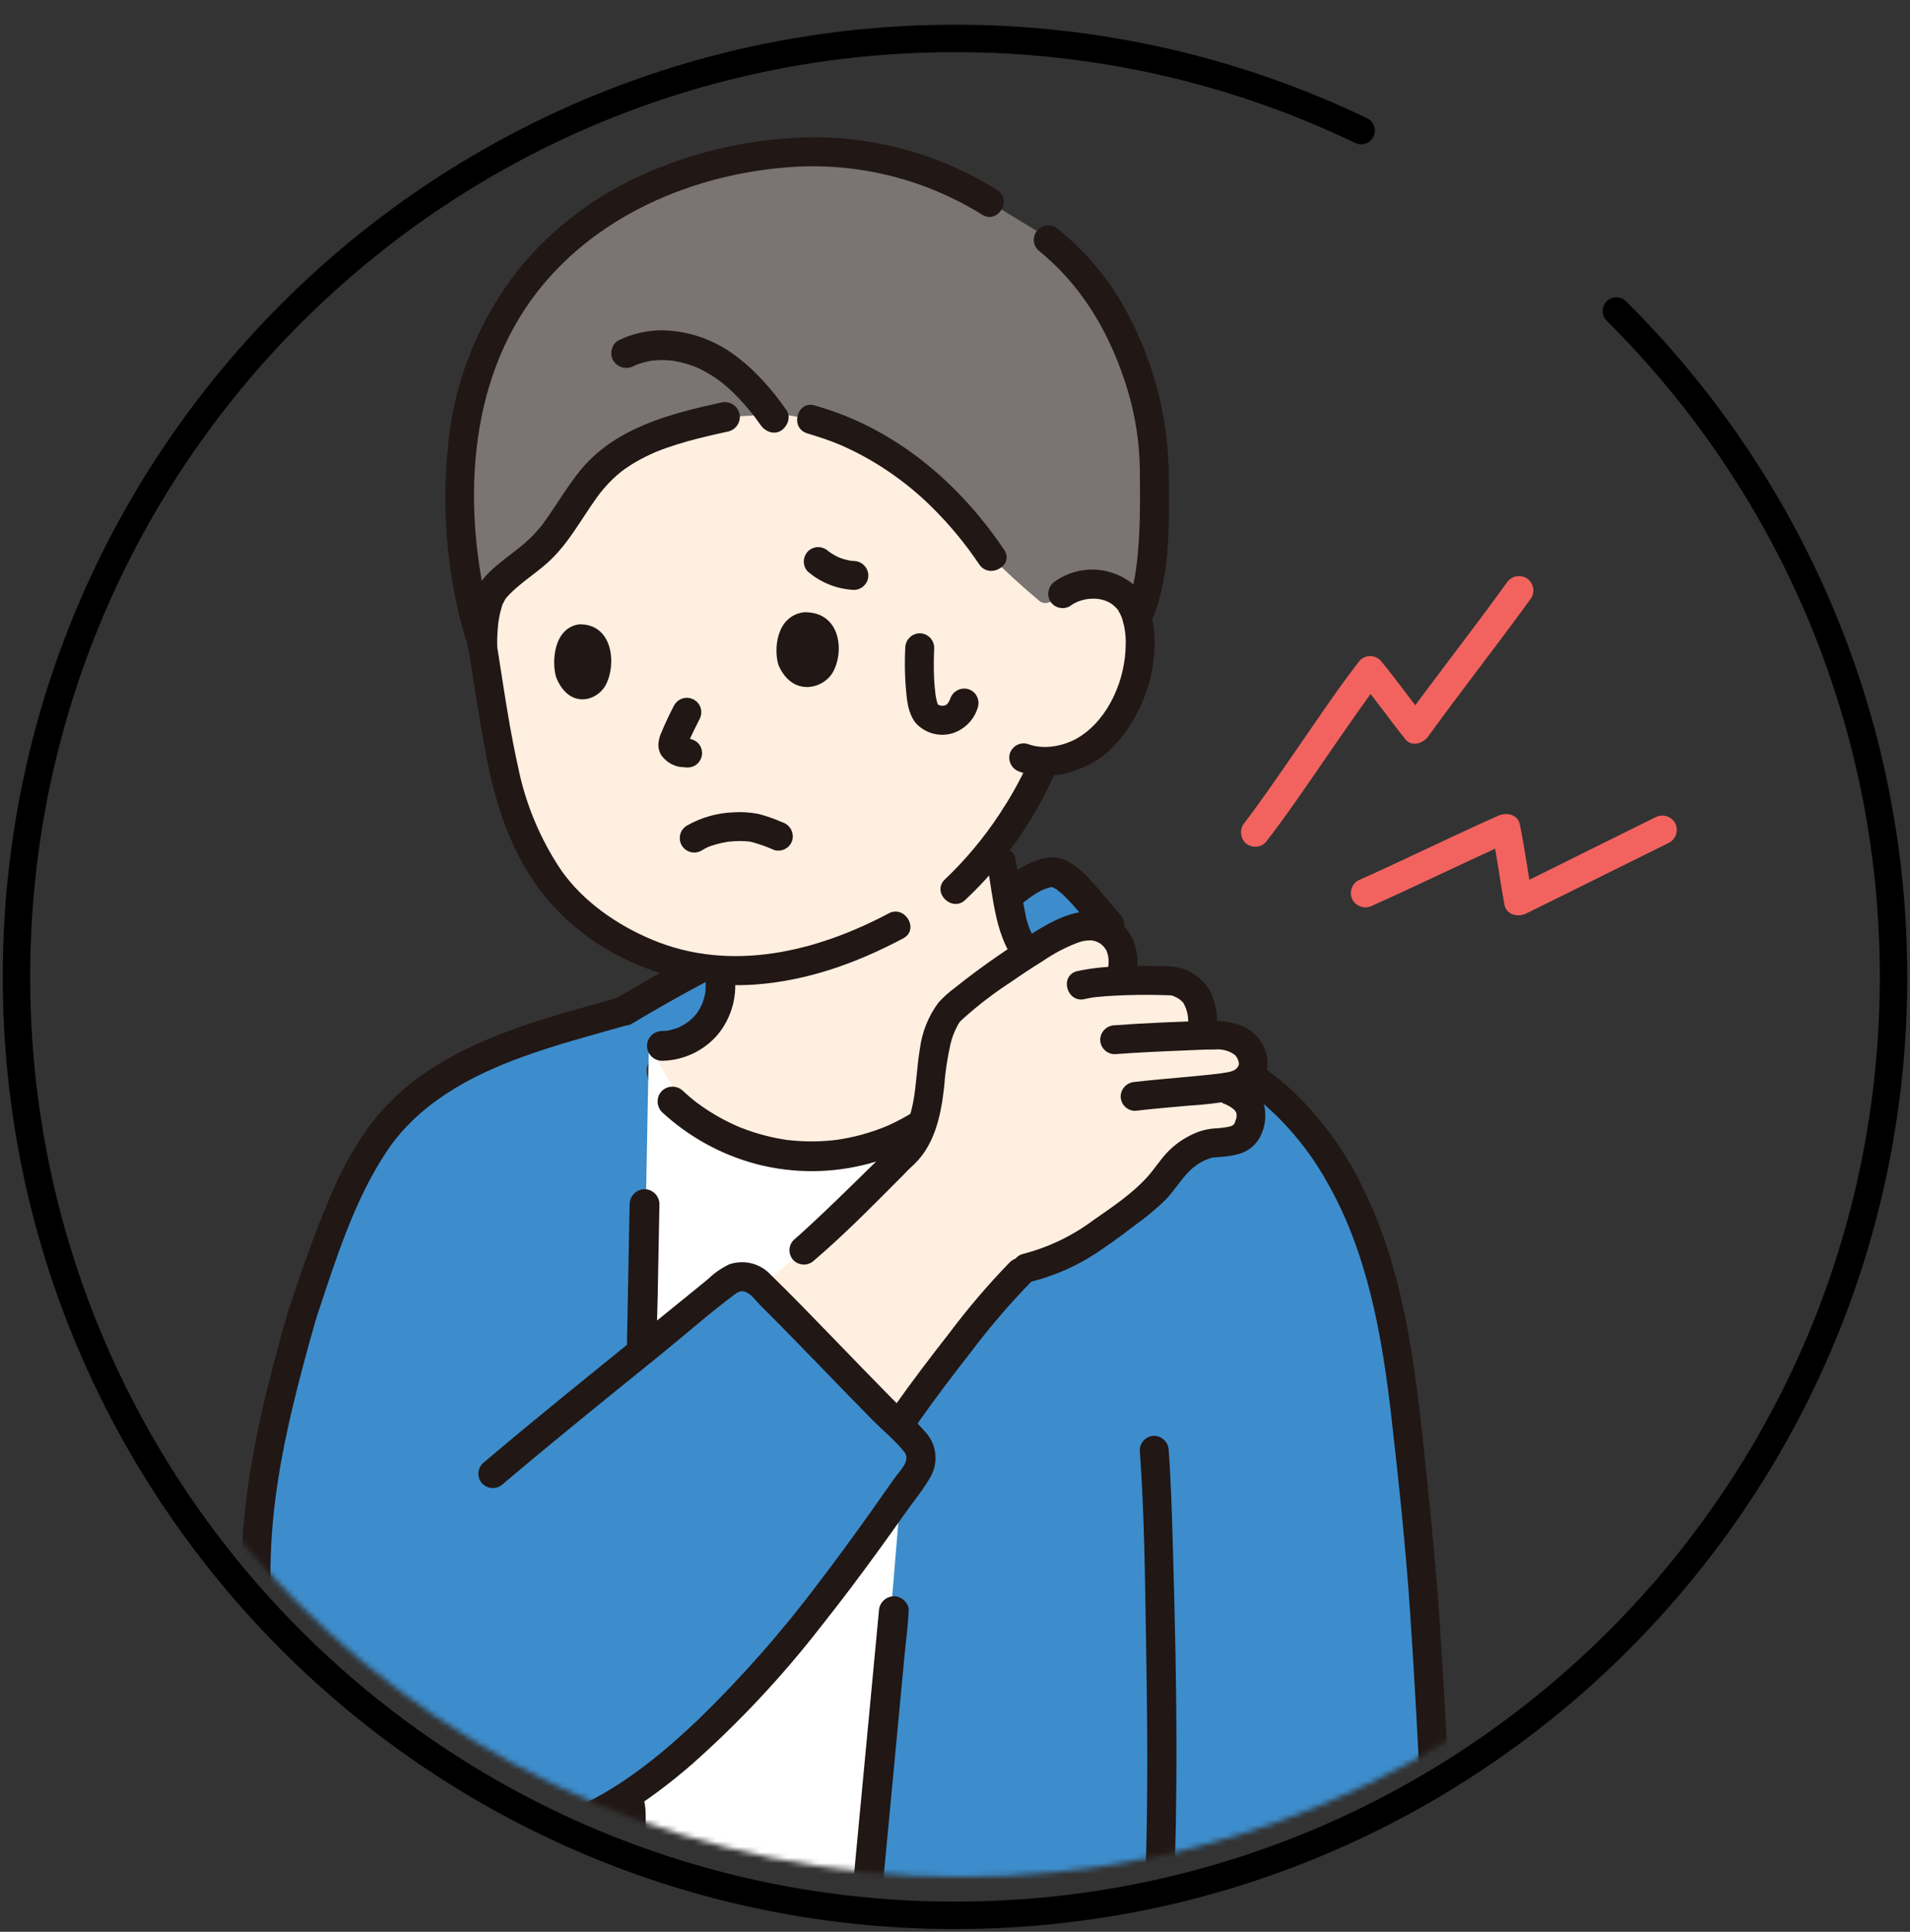 <svg width="348" height="352" viewBox="0 0 348 352" fill="none" xmlns="http://www.w3.org/2000/svg">
<rect x="0" y="0" width="348" height="352" fill="#333333" stroke="none"/>
<mask id="mask0_823_281" style="mask-type:alpha" maskUnits="userSpaceOnUse" x="4" y="0" width="342" height="342">
<circle cx="175" cy="171" r="171" fill="#C4C4C4"/>
</mask>
<g mask="url(#mask0_823_281)">
<path d="M193.605 108.177C195.344 106.846 197.528 106.231 199.706 106.459C203.979 106.857 205.672 109.172 206.377 110.512C208.482 114.52 207.957 121.632 206.117 125.95C204.586 130.142 201.839 133.782 198.228 136.405C195.783 137.868 193 138.674 190.151 138.742C189.931 139.435 189.767 139.934 189.767 139.934C188.862 142.141 186.645 146.039 186.645 146.039C185.179 148.53 183.585 150.942 181.869 153.268L182.448 157.058L183.805 164.674C184.105 166.783 184.627 168.853 185.364 170.851C187.459 175.967 194.685 180.337 199.417 183.587C184.87 195.658 166.236 211.665 147.333 211.68C140.536 211.68 133.641 210.813 127.306 207.98C121.621 205.426 125.126 206.048 117.775 191.176C122.606 189.618 125.275 188.085 128.82 186.636C131.06 185.907 131.558 178.713 133.026 176.87C123.957 176.664 115.8 173.718 107.834 167.934C97.942 160.751 93.122 148.801 90.868 135.41C89.565 127.69 88.329 119.285 86.727 110.909C86.727 110.909 74.625 67.76 131.458 64.094C199.53 59.703 193.605 108.177 193.605 108.177Z" fill="#FFEFE0"/>
<path d="M207.997 70.359C207.902 70.049 207.806 69.741 207.706 69.434C204.336 59.058 199.718 50.688 190.989 43.694L189.257 42.307L180.308 36.858C165.912 28.098 153.037 26.636 140.379 28.162C120.322 30.58 104.68 39.493 94.725 53.032C88.979 60.849 85.228 71.886 84.175 81.561C83.265 92.622 84.223 103.757 87.008 114.5C87.118 113.382 87.191 112.622 87.191 112.622C87.719 107 115.845 75.973 137.012 75.74C137.012 75.74 137.553 75.578 138.483 75.295C141.609 75.361 144.721 75.744 147.77 76.438C151.275 77.521 167.392 81.698 180.672 101.513C183.175 104.117 186.853 107.401 189.402 109.522C189.698 109.753 190.062 109.882 190.438 109.888C190.753 109.878 191.063 109.803 191.349 109.669C191.806 109.494 192.253 109.294 192.689 109.071C193.57 108.117 194.664 107.383 195.882 106.931C197.1 106.479 198.407 106.321 199.698 106.469C203.971 106.867 205.664 109.182 206.369 110.522C206.717 111.201 206.99 111.917 207.181 112.656C210.831 104.91 210.331 91.402 210.314 85.597C210.289 80.432 209.509 75.298 207.997 70.359Z" fill="#7A7473"/>
<path d="M127.818 154.984C128.038 154.851 128.25 154.724 128.477 154.605C128.623 154.529 128.772 154.459 128.916 154.386C128.973 154.357 129.385 154.186 129.068 154.313C128.75 154.44 129.177 154.275 129.237 154.254C129.37 154.203 129.503 154.156 129.638 154.11C129.949 154 130.262 153.908 130.579 153.821C131.198 153.653 131.824 153.516 132.457 153.413C132.513 153.403 132.998 153.331 132.676 153.375C132.355 153.419 132.84 153.359 132.896 153.353C133.238 153.318 133.58 153.291 133.923 153.273C134.519 153.242 135.117 153.242 135.713 153.273C135.893 153.283 136.075 153.296 136.255 153.313C136.319 153.318 136.794 153.363 136.431 153.325C136.069 153.286 136.528 153.342 136.596 153.353C136.729 153.377 136.862 153.402 136.995 153.43C138.405 153.822 139.785 154.316 141.123 154.908C141.797 155.09 142.515 154.999 143.123 154.654C143.73 154.309 144.176 153.739 144.365 153.067C144.532 152.394 144.434 151.682 144.092 151.079C143.749 150.475 143.188 150.027 142.524 149.826C141.126 149.203 139.679 148.696 138.198 148.308C136.716 148.022 135.203 147.924 133.696 148.016C130.697 148.115 127.767 148.944 125.161 150.432C124.862 150.607 124.601 150.838 124.392 151.114C124.182 151.39 124.029 151.704 123.942 152.039C123.854 152.374 123.833 152.723 123.88 153.065C123.927 153.408 124.041 153.739 124.216 154.037C124.39 154.336 124.622 154.598 124.898 154.807C125.174 155.016 125.488 155.169 125.823 155.257C126.158 155.345 126.506 155.366 126.849 155.319C127.192 155.272 127.523 155.158 127.821 154.983L127.818 154.984Z" fill="#211715"/>
<path d="M141.847 121.206C140.946 118.497 141.347 112.21 146.502 111.558C153.332 111.442 153.87 119.024 151.654 122.639C149.842 125.602 144.333 126.944 141.847 121.206Z" fill="#211715"/>
<path d="M101.331 123.413C100.491 120.692 100.83 114.389 105.548 113.758C111.806 113.674 112.333 121.276 110.319 124.896C108.668 127.859 103.634 129.179 101.331 123.413Z" fill="#211715"/>
<path d="M122.864 128.452C121.947 130.184 121.118 131.962 120.382 133.778L120.648 133.148C120.235 133.941 119.997 134.814 119.953 135.707C119.949 136.336 120.109 136.955 120.415 137.504C121.164 138.61 122.304 139.391 123.605 139.692C124.168 139.792 124.714 139.802 125.277 139.85C125.976 139.851 126.648 139.575 127.144 139.081C127.638 138.587 127.915 137.917 127.915 137.218C127.915 136.519 127.638 135.849 127.144 135.355C126.63 134.888 125.97 134.616 125.277 134.586C124.981 134.561 124.684 134.57 124.389 134.535L125.089 134.629C124.88 134.597 124.676 134.542 124.479 134.465L125.109 134.73C124.861 134.621 124.628 134.482 124.414 134.315L124.948 134.727C124.848 134.647 124.753 134.562 124.663 134.472L125.075 135.006C125.017 134.93 124.969 134.848 124.931 134.76L125.197 135.389C125.174 135.33 125.158 135.268 125.149 135.206L125.242 135.906C125.228 135.773 125.228 135.639 125.242 135.505L125.147 136.206C125.202 135.885 125.296 135.573 125.429 135.276L125.163 135.906C125.322 135.54 125.469 135.172 125.623 134.808L125.357 135.437C125.979 133.969 126.686 132.532 127.42 131.117C127.763 130.499 127.859 129.773 127.686 129.087C127.501 128.413 127.055 127.84 126.448 127.495C125.84 127.15 125.12 127.06 124.446 127.245C123.782 127.428 123.216 127.863 122.869 128.458L122.864 128.452Z" fill="#211715"/>
<path d="M175.884 163.966C182.89 157.388 188.479 149.449 192.308 140.635C192.49 139.961 192.398 139.243 192.053 138.636C191.709 138.029 191.139 137.583 190.467 137.394C189.794 137.226 189.082 137.324 188.479 137.666C187.875 138.009 187.427 138.57 187.226 139.234C187.439 138.726 187.094 139.508 187.083 139.532C187.005 139.701 186.925 139.868 186.845 140.035C186.612 140.519 186.369 140.997 186.123 141.473C185.708 142.278 185.282 143.074 184.844 143.861C184.015 145.362 183.103 146.816 182.164 148.252C179.3 152.62 175.943 156.643 172.158 160.242C169.697 162.586 173.428 166.309 175.884 163.968V163.966Z" fill="#211715"/>
<path d="M181.637 34.584C171.774 28.442 160.413 25.126 148.795 25C138.062 25.031 127.451 27.274 117.624 31.588C108.75 35.445 100.906 41.332 94.724 48.776C87.83 57.426 83.401 67.778 81.907 78.737C80.287 91.225 81.236 103.912 84.696 116.019C85.598 119.283 90.684 117.898 89.777 114.618C84.368 95.056 84.48 71.775 96.753 54.7C107.755 39.399 126.455 31.485 144.882 30.389C156.876 29.728 168.782 32.782 178.978 39.135C181.889 40.892 184.541 36.337 181.637 34.584Z" fill="#211715"/>
<path d="M161.908 166.433C148.733 173.43 133.167 177.227 118.869 171.248C112.488 168.58 106.396 164.388 102.343 158.718C98.416 152.911 95.695 146.375 94.341 139.497C92.175 129.842 91.12 119.931 89.27 110.209C89.078 109.539 88.632 108.97 88.025 108.626C87.419 108.282 86.702 108.189 86.028 108.369C85.362 108.566 84.798 109.014 84.454 109.618C84.11 110.222 84.013 110.936 84.184 111.61C85.925 120.764 87.039 130.044 88.886 139.175C90.394 146.601 92.865 154.059 97.109 160.397C105.892 173.514 122.258 180.585 137.817 179.38C147.32 178.646 156.194 175.427 164.566 170.984C167.563 169.392 164.903 164.841 161.907 166.433L161.908 166.433Z" fill="#211715"/>
<path d="M68.252 207.014C63.151 214.645 59.468 225.062 55.042 238.244C48.489 261.27 42.323 286.596 50.712 310.045C51.73 312.948 53.089 315.719 54.76 318.302C61.069 327.919 72.289 333.721 83.781 334.62C83.969 344.732 83.937 356.157 83.76 366.648C118.919 366.648 254.582 367.022 263.355 367.021C262.387 345.817 260.281 294.18 258.068 274.745C255.388 251.206 254.543 226.14 239.891 206.297C229.987 192.883 216.132 187.862 201.628 180.322C186.785 193.597 171.96 204.444 151.152 210.494C141.4 212.84 129.116 207.945 123.855 204.259C122.771 203.772 114.26 194.719 119.469 192.873C125.944 190.577 128.662 183.88 131.124 177.815C132.893 173.454 109.084 186.397 108.456 185.233C95.106 188.989 84.106 190.797 73.723 200.49C71.653 202.446 69.817 204.635 68.252 207.014Z" fill="#3D8DCC"/>
<path d="M197.127 160.868H184.601V170.5H197.127V160.868Z" fill="#3D8DCC"/>
<path d="M156.368 365.479L114.905 367.206L118.224 190.577L123.046 198.897C130.357 207.813 128.594 206.709 139.216 211.197L156.227 211.966L169.976 201.47L156.368 365.479Z" fill="white"/>
<path d="M105.306 253.587L132.87 230.384L168.512 265.73L146.694 298.206L113.445 327.575L103.184 330.135L105.306 253.587Z" fill="#3D8DCC"/>
<path d="M207.666 264.262C208.505 275.696 208.606 287.209 208.804 298.662C209.057 313.342 209.203 328.015 208.675 342.69C208.447 349.039 208.147 355.39 207.687 361.727C207.693 362.424 207.972 363.091 208.465 363.583C208.958 364.076 209.625 364.356 210.322 364.362C211.017 364.349 211.679 364.067 212.171 363.576C212.662 363.084 212.944 362.422 212.957 361.727C214.908 334.877 214.466 307.892 213.673 281.003C213.509 275.422 213.343 269.832 212.936 264.262C212.92 263.568 212.637 262.907 212.146 262.417C211.656 261.926 210.995 261.643 210.301 261.627C209.604 261.632 208.937 261.911 208.444 262.404C207.951 262.897 207.671 263.565 207.666 264.262L207.666 264.262Z" fill="#211715"/>
<path d="M81.143 335.963C81.336 346.643 81.121 357.312 81.121 367.989C81.131 368.685 81.412 369.35 81.904 369.842C82.396 370.334 83.06 370.615 83.756 370.625C93.905 370.625 104.052 370.637 114.199 370.662C128.577 370.688 142.954 370.718 157.332 370.752C172.601 370.786 187.871 370.822 203.142 370.862L241.542 370.955C248.511 370.971 255.479 370.986 262.447 371H263.325C266.717 371 266.722 365.73 263.325 365.73C257.286 365.73 251.248 365.707 245.209 365.694L208.391 365.604L162.942 365.494C148.277 365.461 133.612 365.43 118.947 365.401C108.127 365.381 97.308 365.368 86.49 365.361H83.756L86.391 367.996C86.391 357.319 86.611 346.65 86.413 335.969C86.353 332.582 81.083 332.571 81.143 335.969V335.963Z" fill="#211715"/>
<path d="M208.01 187.813C214.542 191.035 221.124 194.272 227.027 198.573C233 203.001 237.975 208.635 241.629 215.11C249.217 228.244 251.825 243.491 253.528 258.369C254.846 269.931 256.071 281.508 256.873 293.12C257.736 305.629 258.381 318.153 258.991 330.669C259.54 342.029 260.059 353.389 260.55 364.751L260.688 367.817C260.842 371.194 266.112 371.214 265.958 367.817C265.459 356.821 264.985 345.824 264.461 334.831C263.849 321.975 263.199 309.12 262.356 296.279C261.602 284.806 260.426 273.398 259.197 261.968C257.533 246.487 255.335 230.77 248.408 216.633C245.015 209.485 240.249 203.074 234.383 197.764C228.705 193.007 222.449 188.986 215.764 185.796C214.073 184.939 212.372 184.099 210.671 183.26C210.064 182.925 209.351 182.836 208.68 183.012C208.009 183.188 207.431 183.615 207.066 184.205C206.72 184.811 206.625 185.527 206.802 186.201C206.979 186.876 207.413 187.454 208.011 187.811L208.01 187.813Z" fill="#211715"/>
<path d="M179.906 157.758C181.035 164.091 181.367 171.11 185.725 176.191C189.275 180.328 194.171 183.143 198.598 186.222C199.203 186.569 199.92 186.664 200.594 186.487C201.268 186.31 201.846 185.876 202.204 185.277C202.542 184.67 202.633 183.956 202.457 183.284C202.281 182.612 201.851 182.034 201.258 181.671C197.274 178.9 192.959 176.401 189.695 172.741C188.173 170.925 187.173 168.729 186.802 166.389C186.097 163.069 185.583 159.699 184.987 156.357C184.796 155.687 184.349 155.118 183.743 154.774C183.137 154.429 182.419 154.337 181.746 154.517C181.08 154.716 180.517 155.164 180.174 155.768C179.831 156.372 179.734 157.085 179.904 157.758L179.906 157.758Z" fill="#211715"/>
<path d="M147.077 78.97C148.162 79.3 149.248 79.629 150.318 80.002C151.157 80.296 151.985 80.616 152.809 80.948C152.879 80.969 152.946 80.997 153.01 81.031C153.263 81.141 153.516 81.251 153.768 81.361C154.304 81.601 154.836 81.85 155.364 82.11C160.612 84.708 165.416 88.12 169.598 92.219C172.889 95.445 175.84 99 178.406 102.828C180.293 105.625 184.86 102.99 182.955 100.169C175.47 89.08 165.233 79.91 152.584 75.227C151.232 74.727 149.856 74.307 148.478 73.883C145.228 72.885 143.839 77.971 147.077 78.966V78.97Z" fill="#211715"/>
<path d="M194.935 110.452C197.288 108.667 201.064 108.585 203.052 110.452C203.24 110.627 203.416 110.814 203.586 111.007C203.896 111.361 203.476 110.772 203.772 111.282C204.038 111.711 204.259 112.167 204.431 112.642C204.934 114.211 205.16 115.855 205.101 117.501C205.048 123.644 202.165 130.712 196.806 134.19C194.171 135.898 190.272 136.75 187.209 135.542C186.535 135.361 185.817 135.453 185.211 135.797C184.604 136.142 184.158 136.712 183.968 137.383C183.799 138.056 183.896 138.768 184.239 139.372C184.581 139.976 185.143 140.424 185.808 140.624C189.9 142.239 194.962 141.165 198.741 139.164C202.502 137.173 205.418 133.428 207.292 129.685C209.246 125.915 210.299 121.744 210.367 117.498C210.397 113.73 209.656 109.414 206.771 106.722C204.796 104.979 202.291 103.95 199.661 103.801C197.031 103.652 194.427 104.392 192.267 105.902C191.68 106.27 191.256 106.847 191.08 107.517C190.905 108.187 190.991 108.899 191.322 109.507C191.678 110.107 192.256 110.543 192.931 110.72C193.606 110.897 194.323 110.801 194.927 110.453L194.935 110.452Z" fill="#211715"/>
<path d="M147.225 104.182C149.566 106.181 152.505 107.345 155.579 107.489C156.277 107.484 156.944 107.205 157.437 106.712C157.93 106.219 158.209 105.552 158.214 104.854C158.2 104.16 157.918 103.498 157.427 103.006C156.936 102.515 156.274 102.233 155.579 102.219C155.284 102.207 154.991 102.182 154.701 102.144L155.403 102.239C154.407 102.101 153.434 101.832 152.51 101.438L153.139 101.704C152.288 101.34 151.487 100.872 150.752 100.311L151.284 100.723C151.174 100.635 151.065 100.546 150.955 100.456C150.449 99.978 149.784 99.705 149.088 99.687C148.39 99.69 147.72 99.966 147.222 100.456C146.729 100.952 146.453 101.623 146.453 102.322C146.45 102.669 146.516 103.013 146.648 103.334C146.78 103.654 146.975 103.945 147.222 104.189L147.225 104.182Z" fill="#211715"/>
<path d="M164.938 118.032C164.822 120.321 164.845 122.615 165.006 124.901C165.196 127.239 165.343 129.96 166.926 131.836C167.741 132.698 168.774 133.323 169.916 133.643C171.059 133.963 172.267 133.967 173.411 133.653C174.554 133.314 175.592 132.689 176.428 131.839C177.264 130.988 177.87 129.939 178.19 128.79C178.372 128.117 178.28 127.399 177.936 126.792C177.591 126.185 177.021 125.738 176.35 125.549C175.677 125.381 174.964 125.478 174.361 125.821C173.758 126.164 173.309 126.725 173.109 127.389C173.079 127.476 173.048 127.562 173.014 127.646C172.941 127.831 172.971 127.761 173.103 127.438C173.003 127.591 172.919 127.753 172.851 127.923C172.804 128.003 172.585 128.463 172.755 128.106C172.912 127.777 172.645 128.223 172.548 128.317C172.148 128.706 172.522 128.273 172.586 128.311C172.428 128.414 172.263 128.508 172.092 128.591C172.075 128.554 172.618 128.423 172.01 128.571L171.833 128.61C171.599 128.65 171.596 128.652 171.824 128.61C172.052 128.569 172.05 128.575 171.812 128.594H171.629C171.507 128.594 171.386 128.586 171.264 128.575L171.603 128.621C171.432 128.562 171.256 128.518 171.076 128.492C170.595 128.364 171.483 128.783 171.05 128.476C170.94 128.399 170.665 128.103 170.878 128.385C171.173 128.775 170.778 128.196 170.756 128.23C170.992 128.551 171.033 128.59 170.878 128.347L170.794 128.188C170.92 128.506 170.948 128.573 170.879 128.386C170.845 128.296 170.813 128.205 170.785 128.113C170.682 127.778 170.599 127.437 170.538 127.092C170.511 126.948 170.489 126.803 170.465 126.659C170.333 125.843 170.52 127.181 170.425 126.367C170.315 125.472 170.241 124.576 170.196 123.677C170.1 121.793 170.132 119.908 170.208 118.025C170.203 117.328 169.923 116.661 169.43 116.168C168.937 115.674 168.27 115.395 167.573 115.39C166.878 115.404 166.216 115.686 165.725 116.177C165.234 116.668 164.952 117.331 164.938 118.025V118.032Z" fill="#211715"/>
<path d="M189.129 45.556C196.721 51.693 201.629 59.728 204.751 68.903C206.637 74.346 207.627 80.059 207.682 85.819C207.708 89.615 207.761 93.41 207.563 97.204C207.32 101.895 206.892 107 204.901 111.312C204.568 111.92 204.48 112.633 204.656 113.303C204.832 113.974 205.258 114.551 205.846 114.918C206.451 115.265 207.168 115.36 207.842 115.184C208.517 115.007 209.095 114.572 209.452 113.973C213.303 105.628 213.044 95.807 212.965 86.812C212.902 75.697 209.938 64.79 204.366 55.172C201.368 50.066 197.47 45.545 192.861 41.828C192.356 41.351 191.689 41.085 190.994 41.085C190.3 41.085 189.632 41.351 189.128 41.828C188.637 42.325 188.361 42.996 188.361 43.695C188.361 44.393 188.637 45.064 189.128 45.561L189.129 45.556Z" fill="#211715"/>
<path d="M214.686 211.68C213.639 212.817 212.664 214.017 211.764 215.273C210.147 217.229 208.271 218.958 206.19 220.411C200.246 224.972 194.036 229.66 186.66 231.096C181.192 236.046 169.532 251.459 165.068 257.815L163.698 259.754C154.161 250.207 148.993 244.501 138.774 234.355L146.467 227.805C150.687 224.21 162.182 212.893 163.886 211.006C166.219 209.079 167.822 206.413 168.431 203.449C169.121 200.457 169.571 197.415 169.776 194.352C170.159 191.108 170.88 187.194 172.827 184.572C174.205 182.717 185.014 174.698 192.165 170.782C197.577 167.818 200.352 168.476 202.279 170.014C202.849 170.47 203.333 171.025 203.707 171.652C204.206 172.554 204.513 173.549 204.611 174.575C204.708 175.601 204.593 176.636 204.272 177.616L204.052 178.745C207.418 178.603 211.055 178.621 213.411 178.745C214.74 178.882 215.987 179.449 216.963 180.361C217.938 181.273 218.589 182.48 218.814 183.796C219.231 186.527 219.493 187.128 218.211 188.707L220.637 188.623C222.627 188.42 224.63 188.878 226.334 189.926C228.101 191.243 229.016 193.946 227.788 195.773C227.391 196.368 226.87 196.87 226.262 197.246C225.653 197.621 224.971 197.86 224.261 197.947C223.822 198.037 223.209 198.13 222.478 198.224C227.968 199.719 228.353 202.384 227.659 204.873C227.263 206.293 226.645 207.676 223.407 208.063C219.933 208.477 220.459 207.98 217.359 209.6C216.363 210.147 215.461 210.849 214.686 211.68Z" fill="#FFEFE0"/>
<path d="M250.088 164.999C258.672 161.156 267.106 156.991 275.694 153.171L271.822 151.592C272.754 156.002 273.289 160.486 274.128 164.911C274.468 166.698 276.596 167.175 277.999 166.486C286.751 162.189 295.462 157.812 304.209 153.501C304.807 153.143 305.241 152.565 305.418 151.891C305.595 151.217 305.5 150.501 305.154 149.896C304.792 149.303 304.214 148.873 303.542 148.697C302.87 148.521 302.155 148.612 301.549 148.951C292.801 153.257 284.091 157.638 275.339 161.936L279.209 163.51C278.367 159.084 277.832 154.601 276.903 150.191C276.518 148.37 274.477 147.974 273.033 148.616C264.441 152.437 256.015 156.606 247.427 160.445C246.827 160.801 246.392 161.379 246.215 162.053C246.038 162.728 246.134 163.445 246.482 164.05C246.845 164.641 247.423 165.069 248.094 165.245C248.766 165.421 249.479 165.331 250.086 164.995L250.088 164.999Z" fill="#F2635F"/>
<path d="M230.575 153.522C234.373 148.632 237.845 143.493 241.359 138.397C243.226 135.689 245.092 132.978 246.983 130.285C247.81 129.106 248.645 127.935 249.487 126.771C249.885 126.221 250.288 125.672 250.695 125.124L251.174 124.485L251.48 124.083C251.315 124.296 251.324 124.285 251.506 124.051H247.778C250.672 127.506 253.25 131.214 256.072 134.726C257.234 136.171 259.325 135.417 260.211 134.192C266.368 125.682 272.878 117.431 279.027 108.914C279.374 108.31 279.47 107.593 279.293 106.918C279.116 106.244 278.681 105.666 278.082 105.31C277.475 104.972 276.761 104.882 276.089 105.058C275.417 105.234 274.839 105.663 274.476 106.255C268.328 114.772 261.818 123.022 255.66 131.532L259.799 130.999C256.976 127.486 254.399 123.779 251.504 120.324C251.01 119.83 250.34 119.552 249.641 119.552C248.942 119.552 248.272 119.83 247.778 120.324C244.06 125.09 240.683 130.119 237.254 135.092C235.368 137.829 233.482 140.566 231.572 143.285C230.718 144.497 229.858 145.705 228.992 146.909C228.575 147.484 228.156 148.056 227.732 148.626C227.564 148.851 227.396 149.076 227.227 149.3C227.174 149.371 226.559 150.172 226.849 149.798C226.375 150.303 226.111 150.969 226.111 151.661C226.111 152.354 226.375 153.02 226.849 153.525C227.345 154.015 228.014 154.29 228.712 154.29C229.409 154.29 230.079 154.015 230.575 153.525L230.575 153.522Z" fill="#F2635F"/>
<path d="M148.326 229.672C153.572 225.192 158.466 220.238 163.333 215.354C164.147 214.537 164.972 213.727 165.749 212.873C166.229 212.371 166.497 211.704 166.497 211.009C166.497 210.315 166.229 209.648 165.749 209.146C165.251 208.659 164.582 208.386 163.886 208.386C163.189 208.386 162.52 208.659 162.023 209.146C160.302 211.045 158.429 212.817 156.603 214.611C153.873 217.297 151.121 219.963 148.322 222.578C147.1 223.72 145.874 224.859 144.603 225.946C144.114 226.443 143.84 227.112 143.84 227.809C143.84 228.506 144.114 229.175 144.603 229.672C145.104 230.153 145.771 230.422 146.466 230.422C147.16 230.422 147.828 230.153 148.329 229.672H148.326Z" fill="#211715"/>
<path d="M222.854 201.052C223.601 201.308 224.292 201.704 224.89 202.22C225.037 202.392 225.164 202.579 225.27 202.778C225.183 202.64 225.279 202.901 225.276 202.87C225.359 203.307 225.305 203.759 225.123 204.164C225.09 204.282 224.852 204.939 224.967 204.688C225.107 204.379 224.556 205.243 224.912 204.808C224.604 205.09 224.216 205.269 223.802 205.321C223 205.479 222.187 205.576 221.371 205.611C220.018 205.696 218.693 206.031 217.462 206.599C215.682 207.395 214.072 208.526 212.719 209.93C211.359 211.357 210.316 213.047 208.995 214.506C206.24 217.554 202.56 219.996 199.202 222.337C195.4 225.18 191.082 227.259 186.488 228.459C183.182 229.212 184.581 234.295 187.889 233.54C192.555 232.36 196.963 230.33 200.892 227.552C202.909 226.196 204.851 224.734 206.78 223.258C208.771 221.846 210.65 220.282 212.399 218.58C213.969 216.933 215.131 214.957 216.745 213.35C217.887 212.211 219.299 211.38 220.849 210.935C221.261 210.825 220.417 210.945 221.112 210.905C221.457 210.884 221.801 210.852 222.145 210.823C223.367 210.767 224.579 210.576 225.759 210.254C226.596 210.016 227.374 209.607 228.044 209.054C228.715 208.5 229.263 207.813 229.655 207.037C230.524 205.288 230.76 203.293 230.322 201.389C229.946 200.263 229.317 199.237 228.484 198.39C227.651 197.544 226.635 196.899 225.515 196.505C224.906 196.175 224.195 196.089 223.525 196.265C222.855 196.44 222.278 196.864 221.909 197.45C221.561 198.055 221.465 198.772 221.642 199.447C221.819 200.121 222.254 200.699 222.854 201.056L222.854 201.052Z" fill="#211715"/>
<path d="M197.666 182.037C198.074 181.936 198.482 181.864 198.895 181.789C199.577 181.666 198.653 181.803 199.224 181.738C199.476 181.71 199.728 181.68 199.98 181.655C201.117 181.539 202.259 181.464 203.401 181.408C205.963 181.282 208.525 181.245 211.087 181.298C211.636 181.309 212.184 181.323 212.733 181.345C212.959 181.354 213.184 181.366 213.409 181.376C213.931 181.398 213.046 181.204 213.609 181.427C214.355 181.669 215.028 182.098 215.562 182.674C216.136 183.639 216.454 184.735 216.486 185.858C216.425 185.399 216.596 187.207 216.566 186.304C216.575 186.587 216.359 186.801 216.575 186.421C216.415 186.703 216.236 186.974 216.039 187.233C215.691 187.837 215.595 188.554 215.772 189.229C215.949 189.904 216.384 190.482 216.985 190.837C217.592 191.174 218.305 191.263 218.977 191.087C219.648 190.911 220.226 190.483 220.59 189.892C221.459 188.772 221.878 187.367 221.764 185.953C221.703 184.145 221.289 182.366 220.545 180.716C219.783 179.335 218.671 178.178 217.319 177.364C215.968 176.549 214.426 176.105 212.849 176.076C210.008 175.958 207.158 175.981 204.318 176.094C201.611 176.108 198.912 176.396 196.262 176.951C192.968 177.768 194.366 182.852 197.663 182.034L197.666 182.037Z" fill="#211715"/>
<path d="M206.815 178.314C207.236 176.917 207.356 175.447 207.168 174.001C206.98 172.554 206.488 171.164 205.724 169.921C204.556 168.179 202.804 166.912 200.783 166.35C195.632 165.032 190.443 168.583 186.309 171.207C182.05 173.9 177.942 176.825 174.003 179.969C172.915 180.77 171.907 181.676 170.994 182.673C169.154 185.152 167.985 188.064 167.6 191.127C166.531 197.188 167.286 204.851 162.024 209.146C161.534 209.643 161.26 210.312 161.26 211.009C161.26 211.707 161.534 212.376 162.024 212.873C162.525 213.352 163.193 213.62 163.887 213.62C164.581 213.62 165.249 213.352 165.75 212.873C170.203 209.238 171.433 203.444 172.026 198.003C172.218 195.359 172.611 192.733 173.2 190.148C173.468 189.031 173.881 187.955 174.428 186.946C174.645 186.459 174.974 186.031 175.388 185.695C178.139 183.214 181.083 180.955 184.19 178.938C186.13 177.591 188.099 176.286 190.107 175.045C192.029 173.729 194.098 172.639 196.272 171.8C197.163 171.444 198.123 171.294 199.08 171.361C198.691 171.33 199.617 171.49 199.838 171.566C199.37 171.407 200.228 171.786 200.419 171.895C200.406 171.887 200.959 172.308 200.701 172.093C200.465 171.895 200.982 172.378 201.03 172.422C201.294 172.702 201.51 173.024 201.667 173.374C202.076 174.511 202.102 175.75 201.741 176.903C200.94 180.197 206.023 181.603 206.823 178.304L206.815 178.314Z" fill="#211715"/>
<path d="M203.091 192.087C207.201 191.781 211.317 191.587 215.435 191.428C217.412 191.354 219.397 191.219 221.373 191.233C222.651 191.108 223.931 191.454 224.971 192.208C225.336 192.556 225.584 193.01 225.679 193.505C225.73 193.661 225.741 193.828 225.712 193.989C225.682 194.151 225.613 194.303 225.51 194.431C224.969 195.199 224.077 195.309 223.079 195.481C222.854 195.52 222.628 195.552 222.402 195.586C222.104 195.63 222.521 195.57 222.549 195.566C222.429 195.582 222.308 195.598 222.189 195.612C221.557 195.687 220.926 195.76 220.294 195.832C218.899 195.979 217.505 196.109 216.109 196.238C213.01 196.523 209.906 196.775 206.815 197.14C206.123 197.161 205.465 197.445 204.975 197.935C204.485 198.425 204.201 199.083 204.18 199.775C204.185 200.473 204.464 201.141 204.957 201.634C205.45 202.127 206.118 202.406 206.815 202.41C210.075 202.024 213.35 201.764 216.619 201.461C219.476 201.298 222.32 200.958 225.134 200.442C229.475 199.477 232.161 195.246 230.368 191C228.517 186.628 223.932 185.863 219.683 186.011C214.148 186.202 208.615 186.406 203.091 186.815C202.397 186.832 201.737 187.115 201.246 187.605C200.755 188.096 200.473 188.757 200.456 189.45C200.462 190.147 200.741 190.814 201.234 191.307C201.727 191.8 202.394 192.08 203.091 192.085V192.087Z" fill="#211715"/>
<path d="M112.122 181.928C100.623 185.164 88.654 188.187 78.525 194.785C74.117 197.603 70.255 201.196 67.127 205.391C64.212 209.521 61.789 213.977 59.905 218.668C57.093 225.278 54.787 232.085 52.501 238.892C51.418 242.114 56.507 243.496 57.583 240.293C61.056 229.952 64.334 219.04 70.413 209.864C76.162 201.184 85.537 196.081 95.138 192.596C101.163 190.409 107.358 188.753 113.523 187.013C116.783 186.096 115.397 181.009 112.122 181.932V181.928Z" fill="#211715"/>
<path d="M52.502 238.888C45.993 261.779 39.953 286.738 47.514 310.156C49.167 315.64 51.929 320.727 55.628 325.102C58.966 328.864 63.008 331.936 67.526 334.145C77.033 338.792 87.88 339.916 98.138 337.317C108.649 334.699 117.866 328.561 125.971 321.563C134.562 313.957 142.428 305.57 149.467 296.508C153.085 291.966 156.575 287.324 159.985 282.625C161.637 280.348 163.274 278.06 164.895 275.76C166.449 273.565 168.26 271.383 169.583 269.037C170.276 267.783 170.566 266.347 170.413 264.923C170.26 263.499 169.673 262.156 168.73 261.078C166.825 258.842 164.522 256.862 162.457 254.769C158.943 251.211 155.477 247.609 151.998 244.019C148.189 240.086 144.387 236.134 140.46 232.318C139.524 231.287 138.305 230.554 136.955 230.21C135.606 229.866 134.185 229.926 132.869 230.384C131.451 231.054 130.153 231.953 129.027 233.045C127.782 234.07 126.533 235.09 125.279 236.105C115.313 244.22 105.264 252.233 95.366 260.433C92.877 262.497 90.397 264.575 87.924 266.665C87.436 267.162 87.162 267.831 87.162 268.528C87.162 269.225 87.436 269.895 87.924 270.392C88.425 270.872 89.093 271.141 89.787 271.141C90.482 271.141 91.15 270.872 91.651 270.392C100.932 262.534 110.394 254.896 119.85 247.252C124.564 243.443 129.146 239.369 134.003 235.747C135.924 234.313 137.296 236.605 138.583 237.89C140.409 239.715 142.226 241.55 144.032 243.394C147.287 246.716 150.51 250.069 153.748 253.405C155.456 255.162 157.169 256.913 158.888 258.659C160.791 260.586 163.017 262.409 164.726 264.504C166.051 266.129 163.916 268.008 162.99 269.335C161.486 271.485 159.974 273.629 158.454 275.767C155.33 280.151 152.155 284.499 148.879 288.771C142.373 297.411 135.216 305.539 127.469 313.086C120.342 319.904 112.404 326.381 103.183 330.135C94.353 333.885 84.487 334.418 75.305 331.642C70.841 330.294 66.704 328.039 63.151 325.018C59.599 321.997 56.708 318.276 54.66 314.087C49.901 304.151 48.853 292.429 49.409 281.566C49.983 270.321 52.437 259.268 55.337 248.418C56.063 245.702 56.82 242.995 57.589 240.294C58.518 237.026 53.435 235.631 52.507 238.893L52.502 238.888Z" fill="#211715"/>
<path d="M167.341 259.149C170.394 254.81 173.6 250.57 176.875 246.398C180.214 241.952 183.832 237.722 187.706 233.733C190.121 231.35 186.399 227.623 183.98 230.007C180.021 234.085 176.327 238.413 172.921 242.963C169.446 247.395 166.032 251.883 162.792 256.49C162.445 257.095 162.35 257.812 162.526 258.486C162.703 259.161 163.138 259.738 163.737 260.095C164.343 260.434 165.058 260.525 165.73 260.348C166.402 260.172 166.979 259.743 167.341 259.15L167.341 259.149Z" fill="#211715"/>
<path d="M90.581 117.419C90.565 116.592 90.603 115.763 90.66 114.939C90.685 114.58 90.715 114.222 90.752 113.865C90.773 113.661 90.802 113.458 90.822 113.254C90.851 112.952 90.769 113.617 90.776 113.585C90.809 113.43 90.822 113.266 90.847 113.11C90.976 112.256 91.167 111.412 91.418 110.586C91.472 110.411 91.531 110.238 91.593 110.066C91.628 109.969 91.67 109.875 91.702 109.778C91.79 109.507 91.563 110.094 91.574 110.079C91.802 109.765 91.944 109.35 92.157 109.016C92.217 108.923 92.404 108.648 92.144 109.023C91.856 109.435 92.147 109.036 92.234 108.937C92.408 108.739 92.587 108.545 92.769 108.355C93.214 107.896 93.682 107.461 94.165 107.042C94.592 106.671 95.03 106.313 95.474 105.962C95.565 105.889 96.295 105.321 95.819 105.689C96.089 105.48 96.36 105.273 96.63 105.065C97.682 104.255 98.741 103.449 99.733 102.564C103.437 99.26 105.767 94.812 108.618 90.823C108.769 90.611 108.922 90.401 109.077 90.192C109.166 90.073 109.256 89.955 109.345 89.836C109.585 89.513 109.073 90.168 109.329 89.858C109.708 89.401 110.078 88.939 110.476 88.498C111.25 87.639 112.087 86.841 112.981 86.108C113.091 86.018 113.203 85.931 113.312 85.841C113.616 85.592 112.948 86.104 113.268 85.877C113.47 85.733 113.666 85.582 113.869 85.44C114.361 85.094 114.864 84.764 115.378 84.452C116.351 83.863 117.355 83.328 118.386 82.848C118.678 82.712 118.971 82.581 119.266 82.45C119.315 82.428 119.649 82.284 119.336 82.418C118.978 82.572 119.538 82.336 119.609 82.308C120.21 82.064 120.817 81.835 121.429 81.618C122.662 81.181 123.912 80.793 125.171 80.439C127.692 79.728 130.249 79.154 132.806 78.593C133.498 78.397 134.085 77.936 134.44 77.311C134.795 76.686 134.889 75.946 134.703 75.251C134.498 74.566 134.036 73.986 133.413 73.632C132.791 73.279 132.056 73.179 131.362 73.354C121.931 75.423 111.86 78.023 105.557 85.93C103.922 87.98 102.505 90.17 101.063 92.357C100.408 93.351 99.742 94.339 99.032 95.295C98.944 95.414 98.853 95.531 98.765 95.651C99.086 95.216 98.852 95.54 98.781 95.628C98.596 95.859 98.41 96.09 98.219 96.317C97.814 96.798 97.393 97.266 96.951 97.715C96.07 98.593 95.132 99.413 94.146 100.172C94.027 100.265 93.907 100.358 93.788 100.452C93.867 100.39 94.204 100.132 93.798 100.444C93.558 100.628 93.317 100.813 93.077 100.998C92.445 101.485 91.81 101.971 91.19 102.475C89.485 103.858 87.722 105.427 86.823 107.474C85.478 110.539 85.084 114.088 85.148 117.419C85.157 118.136 85.447 118.822 85.954 119.329C86.462 119.836 87.147 120.126 87.865 120.135C88.582 120.124 89.266 119.834 89.773 119.327C90.28 118.82 90.57 118.136 90.581 117.419Z" fill="#211715"/>
<path d="M115.467 66.691C115.654 66.601 116.079 66.412 115.636 66.596C115.877 66.496 116.122 66.405 116.368 66.32C116.825 66.162 117.289 66.028 117.759 65.918C118.012 65.858 118.266 65.806 118.522 65.76C118.629 65.725 118.74 65.707 118.852 65.705C118.837 65.701 118.354 65.759 118.682 65.726C119.202 65.675 119.72 65.629 120.243 65.618C120.73 65.608 121.216 65.619 121.703 65.651C121.928 65.666 122.152 65.688 122.377 65.708C122.43 65.712 122.81 65.749 122.464 65.713C122.11 65.676 122.598 65.734 122.663 65.744C123.672 65.906 124.666 66.147 125.637 66.466C125.853 66.537 126.067 66.611 126.281 66.689C126.387 66.728 126.493 66.768 126.599 66.809C126.676 66.839 127.125 67.015 126.801 66.885C126.501 66.764 126.851 66.907 126.893 66.926C126.996 66.973 127.099 67.019 127.202 67.067C127.441 67.178 127.678 67.293 127.913 67.413C128.811 67.877 129.679 68.398 130.51 68.973C130.695 69.1 130.878 69.23 131.059 69.362C131.172 69.444 131.77 69.914 131.313 69.546C131.692 69.851 132.069 70.157 132.436 70.477C133.199 71.143 133.929 71.848 134.628 72.582C135.383 73.373 136.101 74.198 136.79 75.047C136.98 75.282 137.167 75.519 137.354 75.756C137.544 75.999 137.295 75.683 137.274 75.655C137.364 75.776 137.457 75.895 137.547 76.016C137.908 76.498 138.261 76.986 138.607 77.479C139.423 78.638 141.018 79.295 142.323 78.454C143.474 77.711 144.172 75.98 143.298 74.737C140.614 70.925 137.586 67.426 133.801 64.671C130.033 61.875 125.494 60.308 120.804 60.183C118.006 60.153 115.24 60.775 112.725 62C111.441 62.619 110.999 64.552 111.75 65.717C112.126 66.325 112.722 66.765 113.414 66.947C114.105 67.128 114.84 67.037 115.467 66.691L115.467 66.691Z" fill="#211715"/>
<path d="M120.596 202.624C125.514 207.185 131.483 210.458 137.972 212.153C144.691 213.87 151.741 213.815 158.434 211.994C162.221 210.963 165.838 209.383 169.167 207.303C169.781 206.932 170.226 206.336 170.408 205.642C170.59 204.949 170.494 204.211 170.142 203.587C169.77 202.973 169.175 202.528 168.481 202.346C167.787 202.164 167.05 202.26 166.425 202.612C165.064 203.467 163.65 204.233 162.191 204.906C161.87 205.054 161.548 205.198 161.224 205.335C161.799 205.092 161.075 205.39 161.003 205.419C160.857 205.477 160.711 205.533 160.565 205.589C159.759 205.897 158.944 206.177 158.119 206.429C156.619 206.888 155.093 207.252 153.548 207.521C153.161 207.589 152.774 207.645 152.386 207.705C152.94 207.619 152.526 207.688 152.409 207.701C152.176 207.728 151.942 207.756 151.709 207.781C150.929 207.862 150.148 207.919 149.364 207.951C147.758 208.018 146.15 207.979 144.55 207.834C144.212 207.803 143.877 207.763 143.54 207.728C142.788 207.651 144.12 207.822 143.372 207.708C143.225 207.686 143.077 207.665 142.929 207.641C142.116 207.514 141.309 207.36 140.506 207.178C139.047 206.848 137.609 206.431 136.2 205.929C135.847 205.804 135.497 205.673 135.149 205.537C135.009 205.483 134.87 205.428 134.731 205.372C134.643 205.336 133.953 205.038 134.552 205.3C133.867 205 133.188 204.688 132.519 204.351C130.982 203.579 129.5 202.701 128.083 201.725C127.744 201.491 127.41 201.252 127.079 201.008C126.929 200.897 126.78 200.783 126.631 200.671C127.13 201.047 126.533 200.59 126.474 200.543C125.773 199.982 125.096 199.393 124.438 198.783C123.923 198.284 123.234 198.005 122.517 198.005C121.8 198.005 121.111 198.284 120.596 198.783C120.097 199.297 119.817 199.986 119.817 200.703C119.817 201.421 120.097 202.11 120.596 202.624L120.596 202.624Z" fill="#211715"/>
<path d="M185.162 165.442C185.775 164.984 186.378 164.513 186.984 164.045C186.442 164.464 187.17 163.904 187.269 163.83C187.486 163.668 187.704 163.508 187.925 163.353C188.368 163.041 188.827 162.753 189.302 162.492C189.488 162.391 189.677 162.294 189.868 162.202C190 162.139 190.134 162.078 190.268 162.019C189.968 162.146 189.965 162.151 190.261 162.034C190.563 161.935 190.857 161.818 191.163 161.733C191.315 161.689 191.468 161.652 191.623 161.62C191.287 161.653 191.279 161.659 191.598 161.637C191.922 161.651 191.909 161.641 191.559 161.605C191.702 161.637 191.843 161.678 191.981 161.728C191.367 161.542 192.185 161.857 192.327 161.94C192.452 162.013 192.577 162.087 192.697 162.167C192.761 162.21 192.823 162.253 192.885 162.298C193.1 162.457 193.015 162.39 192.63 162.097C192.769 162.356 193.26 162.632 193.481 162.839C195.96 165.163 197.966 167.929 200.228 170.452C200.739 170.957 201.429 171.241 202.148 171.241C202.867 171.241 203.557 170.957 204.069 170.452C204.564 169.935 204.839 169.247 204.839 168.532C204.839 167.816 204.564 167.128 204.069 166.611C202.17 164.492 200.443 162.226 198.483 160.159C197.532 159.093 196.449 158.153 195.259 157.362C194.144 156.608 192.828 156.207 191.481 156.211C190.143 156.331 188.838 156.695 187.63 157.284C186.71 157.689 185.834 158.19 185.019 158.779C184.627 159.059 184.244 159.353 183.863 159.647C183.622 159.832 183.382 160.018 183.143 160.204C182.923 160.374 182.983 160.325 183.168 160.185C182.919 160.374 182.671 160.564 182.42 160.751C181.286 161.6 180.589 163.138 181.446 164.468C182.169 165.59 183.945 166.353 185.162 165.442L185.162 165.442Z" fill="#211715"/>
<path d="M128.503 178.537C128.62 179.223 128.467 177.931 128.519 178.624C128.532 178.794 128.549 178.963 128.558 179.134C128.577 179.508 128.577 179.883 128.557 180.257C128.548 180.427 128.525 180.597 128.518 180.766C128.502 181.112 128.617 180.232 128.521 180.753C128.454 181.123 128.38 181.489 128.282 181.852C128.183 182.215 128.061 182.567 127.934 182.921C127.759 183.406 128.084 182.636 127.93 182.931C127.852 183.082 127.785 183.239 127.707 183.391C127.534 183.723 127.345 184.047 127.139 184.36C127.063 184.513 126.965 184.655 126.849 184.78C127.048 184.53 127.086 184.482 126.962 184.635C126.899 184.714 126.835 184.792 126.769 184.868C126.552 185.121 126.323 185.364 126.082 185.595C125.938 185.733 125.79 185.868 125.638 185.998C125.576 186.052 125.123 186.4 125.446 186.163C125.771 185.924 125.303 186.258 125.236 186.304C125.071 186.417 124.903 186.525 124.732 186.629C124.447 186.803 124.155 186.963 123.854 187.11C123.722 187.174 123.194 187.513 123.773 187.162C123.623 187.236 123.466 187.296 123.305 187.339C122.959 187.461 122.607 187.566 122.251 187.654C121.933 187.759 121.604 187.824 121.27 187.846C121.963 187.873 121.376 187.823 121.197 187.836C120.997 187.85 120.797 187.857 120.597 187.861C119.88 187.871 119.194 188.16 118.687 188.667C118.18 189.175 117.89 189.86 117.881 190.577C117.892 191.294 118.181 191.979 118.689 192.486C119.196 192.993 119.88 193.283 120.597 193.294C122.526 193.264 124.427 192.826 126.175 192.01C127.922 191.193 129.478 190.016 130.739 188.556C132.046 186.981 132.992 185.138 133.511 183.157C134.03 181.177 134.109 179.107 133.742 177.093C133.503 175.688 131.699 174.775 130.4 175.195C129.717 175.404 129.139 175.867 128.786 176.488C128.433 177.11 128.332 177.843 128.503 178.537Z" fill="#211715"/>
<path d="M115.106 186.541C119.614 183.841 124.189 181.258 128.832 178.794C129.45 178.426 129.898 177.83 130.08 177.135C130.263 176.44 130.164 175.701 129.807 175.077C129.432 174.467 128.837 174.025 128.144 173.843C127.452 173.662 126.716 173.755 126.09 174.103C121.449 176.567 116.873 179.149 112.364 181.851C111.749 182.221 111.303 182.816 111.121 183.511C110.939 184.205 111.036 184.943 111.39 185.567C111.762 186.18 112.358 186.624 113.051 186.806C113.744 186.988 114.481 186.893 115.106 186.541Z" fill="#211715"/>
<path d="M160.134 293.573L159.503 300.263L157.993 316.255L156.161 335.661L154.584 352.373C154.329 355.073 153.952 357.792 153.816 360.501C153.814 360.54 153.809 360.579 153.805 360.617C153.671 362.036 155.15 363.395 156.522 363.334C157.236 363.315 157.916 363.023 158.422 362.518C158.927 362.012 159.22 361.332 159.238 360.617L159.869 353.928L161.379 337.935L163.211 318.53L164.789 301.817C165.043 299.118 165.42 296.398 165.556 293.689C165.558 293.651 165.563 293.612 165.567 293.573C165.701 292.155 164.222 290.796 162.85 290.857C162.136 290.875 161.456 291.168 160.95 291.673C160.445 292.178 160.153 292.859 160.134 293.573Z" fill="#211715"/>
<path d="M120.149 219.404V219.403C120.142 218.685 119.854 217.998 119.346 217.49C118.838 216.982 118.151 216.693 117.433 216.687C116.716 216.7 116.033 216.991 115.527 217.497C115.02 218.004 114.73 218.687 114.716 219.403C114.66 222.242 114.606 225.082 114.554 227.921C114.467 232.489 114.381 237.057 114.295 241.625C114.275 242.695 114.226 243.769 114.238 244.839C114.247 245.557 114.536 246.243 115.044 246.75C115.551 247.258 116.237 247.547 116.955 247.555C117.671 247.544 118.356 247.254 118.863 246.747C119.37 246.24 119.659 245.556 119.671 244.839C119.638 241.963 119.775 239.076 119.83 236.2C119.916 231.644 120.002 227.087 120.089 222.53C120.109 221.488 120.129 220.445 120.149 219.403H114.716V219.404C114.723 220.122 115.011 220.809 115.519 221.317C116.027 221.825 116.714 222.113 117.433 222.12C118.149 222.107 118.832 221.817 119.339 221.31C119.845 220.803 120.136 220.12 120.149 219.404Z" fill="#211715"/>
<path d="M112.735 330.426C112.696 330.378 111.928 329.464 112.071 329.293C112.076 329.318 112.083 329.342 112.092 329.366C112.181 329.588 112.156 330.312 112.044 328.927C112.065 329.189 112.097 329.45 112.114 329.712C112.166 330.535 112.186 331.36 112.203 332.185C112.255 334.753 112.248 337.323 112.236 339.892C112.208 345.528 112.121 351.165 112.015 356.801C111.992 358.073 111.966 359.345 111.939 360.617C111.946 361.336 112.234 362.023 112.742 362.531C113.25 363.039 113.937 363.327 114.656 363.334C115.372 363.32 116.055 363.03 116.562 362.523C117.068 362.017 117.359 361.333 117.372 360.617C117.45 357.021 117.514 353.425 117.564 349.829C117.648 344.074 117.744 338.313 117.642 332.558C117.608 330.628 117.864 328.161 116.576 326.584C115.674 325.479 113.659 325.577 112.735 326.584C111.657 327.758 111.772 329.247 112.735 330.426V330.426Z" fill="#211715"/>
</g>
<path d="M248 23.797C225.607 13.032 200.508 7 174 7C79.559 7 3 83.559 3 178C3 272.441 79.559 349 174 349C268.441 349 345 272.441 345 178C345 130.569 325.689 87.648 294.5 56.671" stroke="black" stroke-width="5" stroke-linecap="round"/>
</svg>
